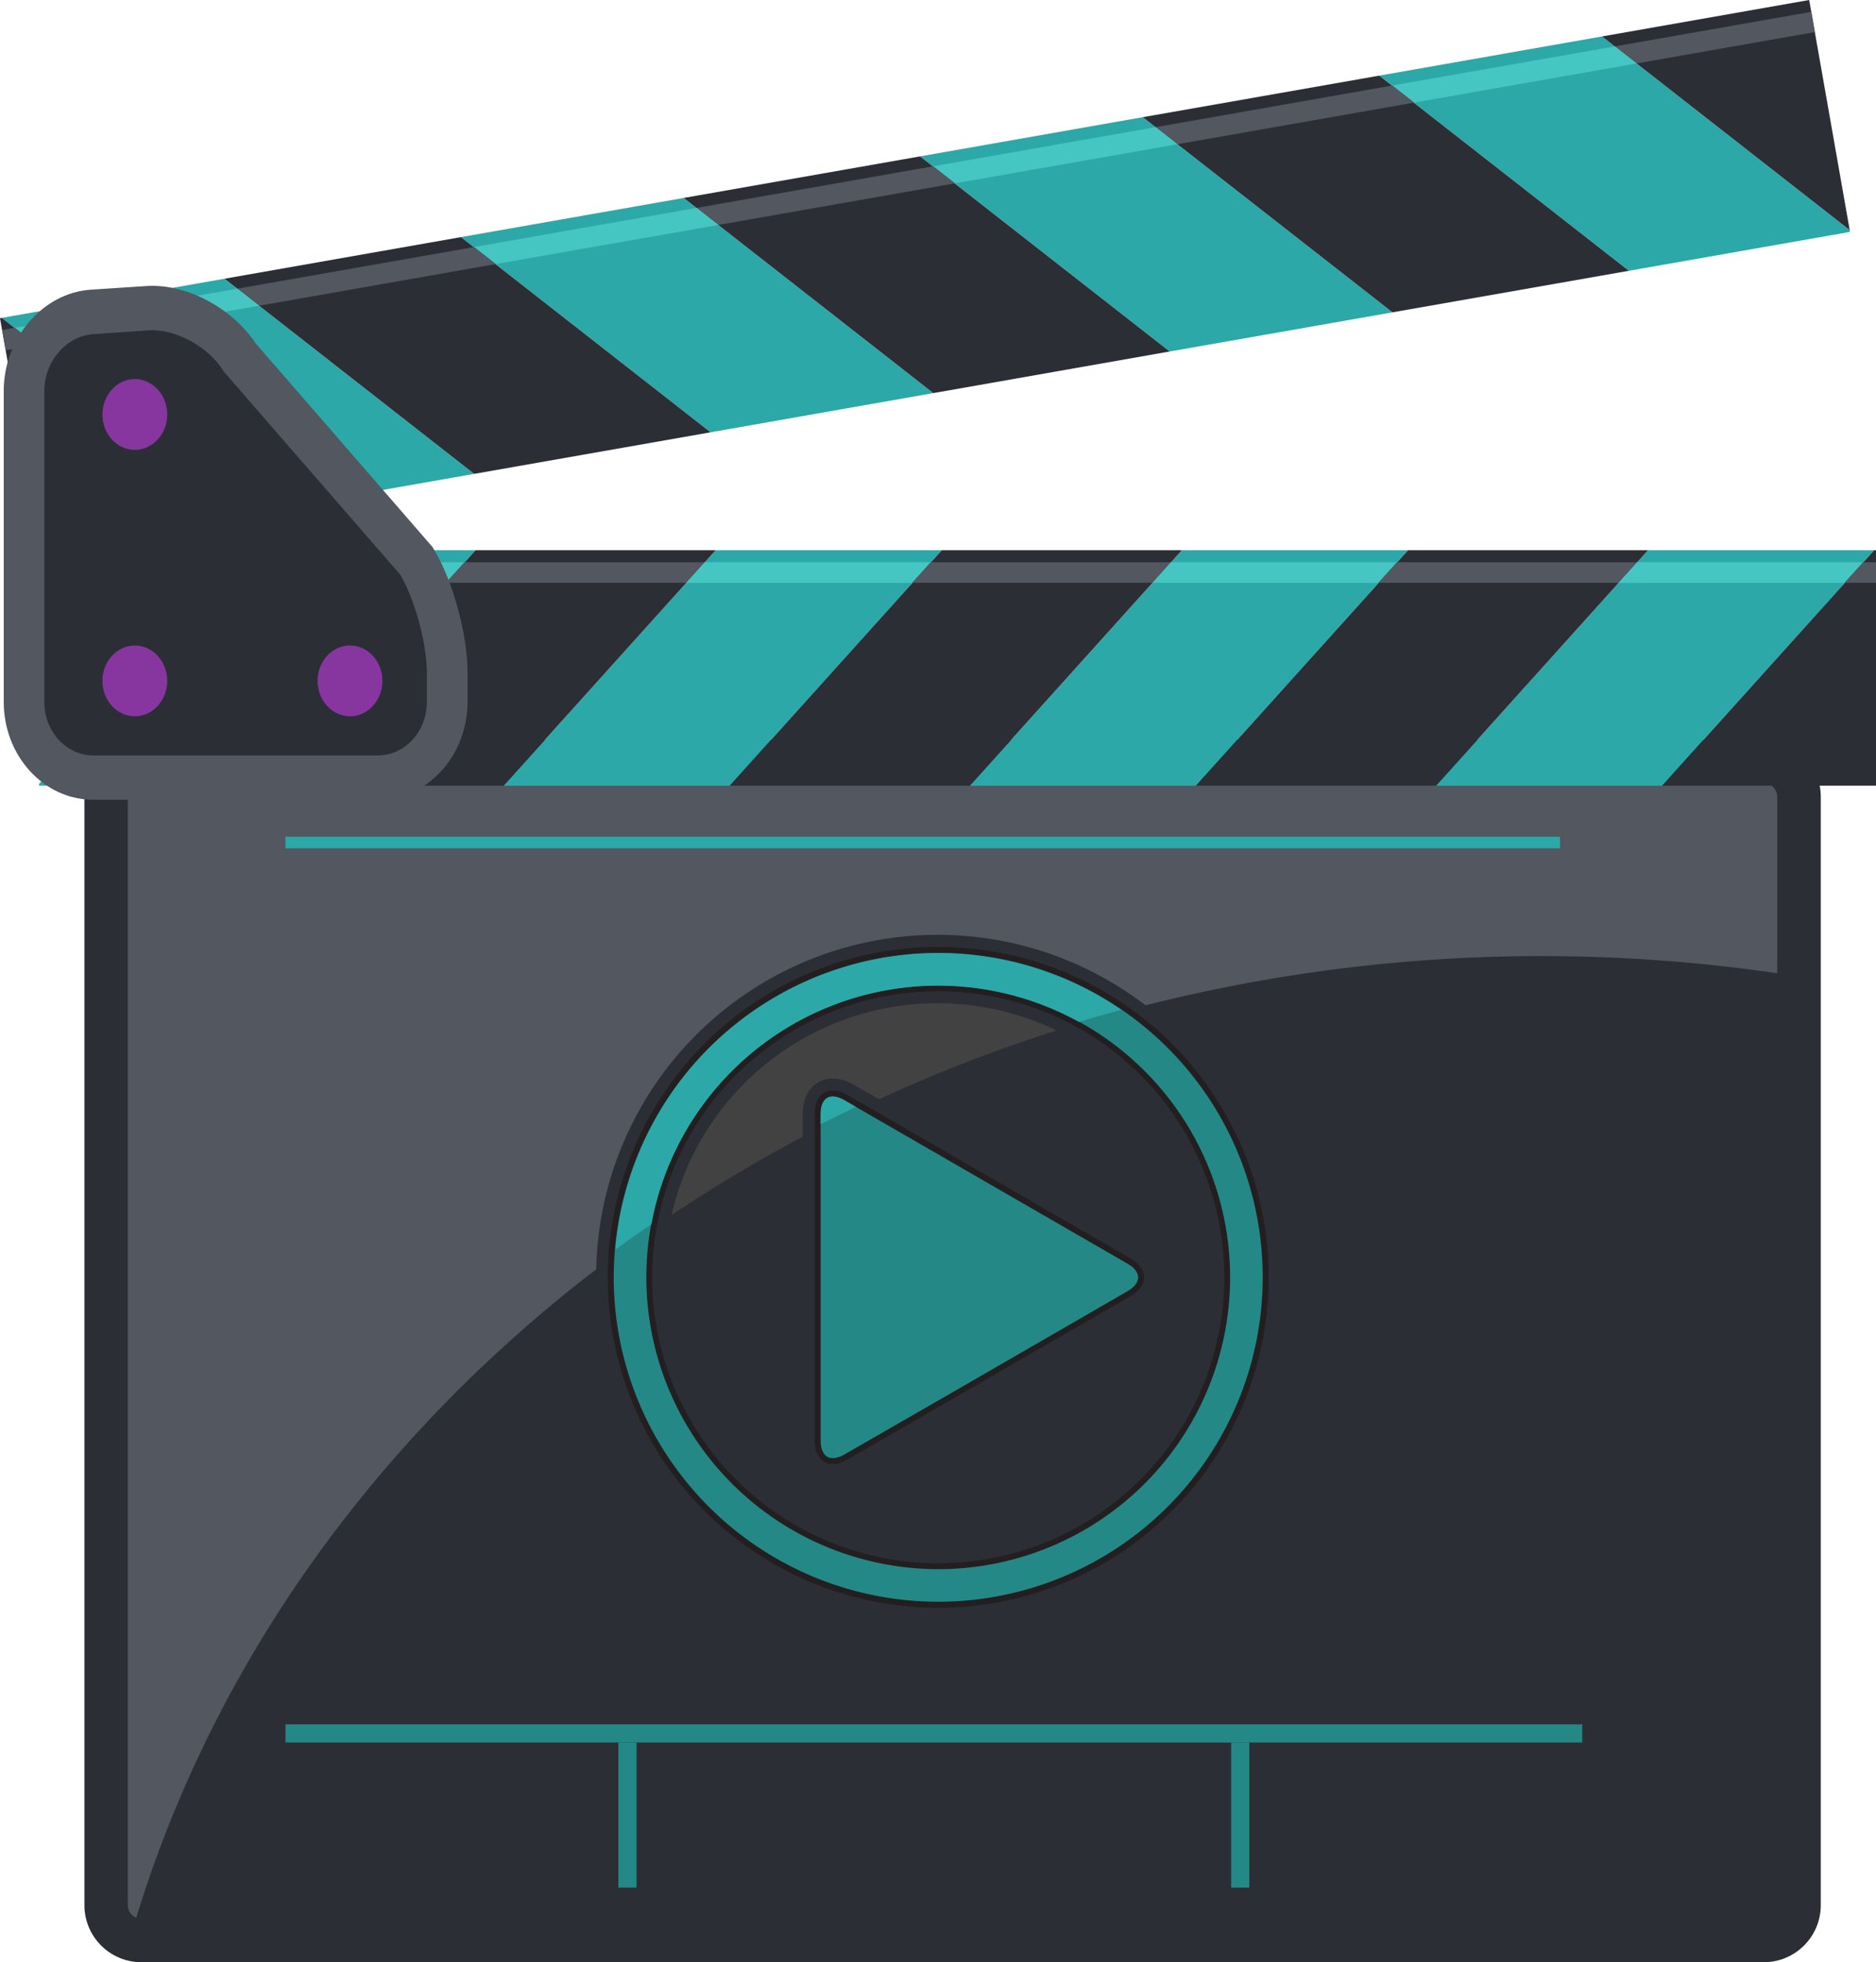 <svg id="Layer_1" data-name="Layer 1" xmlns="http://www.w3.org/2000/svg" viewBox="0 0 511.6 535.19"><defs><style>.cls-1{fill:#2c2e36;}.cls-2{fill:#248986;}.cls-3{fill:#231f20;}.cls-4{fill:#525760;}.cls-5{fill:#424242;}.cls-6{fill:#2ca8a8;}.cls-7{fill:#46c6c2;}.cls-8{fill:#8736a0;}</style></defs><title>video</title><path class="cls-1" d="M145.35,324.73a15.57,15.57,0,0,1,15.57-15.58H603.31a15.57,15.57,0,0,1,15.56,15.58V627a15.57,15.57,0,0,1-15.56,15.58H160.92A15.57,15.57,0,0,1,145.35,627Z" transform="translate(-122.33 -107.38)"/><rect class="cls-2" x="77.85" y="470.32" width="353.63" height="4.95"/><rect class="cls-2" x="335.74" y="475.27" width="4.96" height="39.57"/><rect class="cls-2" x="168.64" y="475.27" width="4.95" height="39.57"/><path class="cls-3" d="M378.19,365.64a90.13,90.13,0,1,0,90.13,90.13A90.15,90.15,0,0,0,378.19,365.64Zm0,168.11a78,78,0,1,1,78-78A78,78,0,0,1,378.19,533.75Z" transform="translate(-122.33 -107.38)"/><path class="cls-2" d="M289.7,455.77a88.49,88.49,0,1,0,88.49-88.5A88.59,88.59,0,0,0,289.7,455.77Zm8.89,0a79.6,79.6,0,1,1,79.6,79.6A79.69,79.69,0,0,1,298.59,455.77Z" transform="translate(-122.33 -107.38)"/><path class="cls-4" d="M603.31,321H160.92a3.73,3.73,0,0,0-3.73,3.73V627a3.73,3.73,0,0,0,2.3,3.44c21.35-69.87,65.78-131.13,125.43-176.86a93.15,93.15,0,0,1,149.81-72,440.18,440.18,0,0,1,108.09-13.43A446.35,446.35,0,0,1,607,372.83v-48.1A3.74,3.74,0,0,0,603.31,321Z" transform="translate(-122.33 -107.38)"/><path class="cls-5" d="M341.23,411.16c0-3.89,1.55-7,4.25-8.57s6.18-1.35,9.56.6l7,4a420,420,0,0,1,48.41-18.75,74.45,74.45,0,0,0-105,50.39,403.06,403.06,0,0,1,35.75-21.41Z" transform="translate(-122.33 -107.38)"/><path class="cls-3" d="M430.66,460.91c4.9-2.83,4.9-7.47,0-10.29l-29.72-17.16c-4.89-2.83-12.92-7.45-17.82-10.29L353.4,406c-4.89-2.83-8.91-.52-8.91,5.15v89.21c0,5.66,4,8,8.91,5.13l29.72-17.14c4.9-2.83,12.93-7.47,17.82-10.31Z" transform="translate(-122.33 -107.38)"/><path class="cls-2" d="M347.92,406.82c-1.14.66-1.8,2.25-1.79,4.35v89.21c0,2.09.65,3.67,1.79,4.33s2.86.44,4.67-.62L382.31,487l47.53-27.46c1.82-1.05,2.86-2.41,2.86-3.74s-1-2.67-2.86-3.73l-77.25-44.6C350.78,406.38,349.07,406.16,347.92,406.82Z" transform="translate(-122.33 -107.38)"/><path class="cls-6" d="M290.07,448.28c3.27-2.39,6.56-4.75,9.91-7a79.5,79.5,0,0,1,116.56-55.18c3.83-1.14,7.68-2.25,11.58-3.28a88.37,88.37,0,0,0-138,65.51Z" transform="translate(-122.33 -107.38)"/><path class="cls-6" d="M347.92,406.82c-1.14.66-1.8,2.25-1.79,4.35V414q4.77-2.41,9.61-4.72l-3.15-1.81C350.78,406.38,349.07,406.16,347.92,406.82Z" transform="translate(-122.33 -107.38)"/><polygon class="cls-6" points="436.88 9.94 504.43 62.76 504.5 63.25 444.21 73.86 376.13 20.63 436.88 9.94"/><polygon class="cls-6" points="186.45 53.99 254.51 107.22 193.78 117.91 125.71 64.67 186.45 53.99"/><polygon class="cls-6" points="61.23 76.02 129.3 129.25 68.56 139.93 0.48 86.7 61.23 76.02"/><polygon class="cls-6" points="311.65 31.96 379.73 85.19 318.98 95.87 250.92 42.65 311.65 31.96"/><polygon class="cls-1" points="493.38 0 504.43 62.76 436.88 9.94 493.38 0"/><polygon class="cls-1" points="376.13 20.63 444.21 73.86 379.73 85.19 311.65 31.96 376.13 20.63"/><polygon class="cls-1" points="250.92 42.65 318.98 95.87 254.51 107.22 186.45 53.99 250.92 42.65"/><polygon class="cls-1" points="125.71 64.67 193.78 117.91 129.3 129.25 61.23 76.02 125.71 64.67"/><polygon class="cls-1" points="0 86.79 0.48 86.7 68.56 139.93 11.14 150.03 0 86.79"/><polygon class="cls-7" points="440.46 12.64 446.4 17.29 385.66 27.98 379.71 23.32 440.46 12.64"/><polygon class="cls-7" points="315.23 34.67 321.2 39.32 260.45 50 254.5 45.35 315.23 34.67"/><polygon class="cls-7" points="190.04 56.69 195.98 61.34 135.23 72.02 129.3 67.38 190.04 56.69"/><polygon class="cls-7" points="64.83 78.72 70.75 83.37 10.01 94.05 4.07 89.4 64.83 78.72"/><polygon class="cls-4" points="493.95 3.23 494.93 8.75 446.4 17.29 440.46 12.64 493.95 3.23"/><polygon class="cls-4" points="379.71 23.32 385.66 27.98 321.2 39.32 315.23 34.67 379.71 23.32"/><polygon class="cls-4" points="254.5 45.35 260.45 50 195.98 61.34 190.04 56.69 254.5 45.35"/><polygon class="cls-4" points="129.3 67.38 135.23 72.02 70.75 83.37 64.83 78.72 129.3 67.38"/><polygon class="cls-4" points="10.01 94.05 1.56 95.54 0.58 90.02 4.07 89.4 10.01 94.05"/><polygon class="cls-6" points="68.03 150.07 10.66 213.8 10.66 214.3 71.89 214.3 129.69 150.07 68.03 150.07"/><polygon class="cls-6" points="322.31 150.07 264.48 214.3 326.15 214.3 383.99 150.07 322.31 150.07"/><polygon class="cls-6" points="449.43 150.07 391.62 214.3 453.29 214.3 511.11 150.07 449.43 150.07"/><polygon class="cls-6" points="195.17 150.07 137.34 214.3 199.02 214.3 256.84 150.07 195.17 150.07"/><polygon class="cls-1" points="129.69 150.07 71.89 214.3 137.34 214.3 195.17 150.07 129.69 150.07"/><polygon class="cls-1" points="256.84 150.07 199.02 214.3 264.48 214.3 322.31 150.07 256.84 150.07"/><polygon class="cls-1" points="383.99 150.07 326.15 214.3 391.62 214.3 449.43 150.07 383.99 150.07"/><polygon class="cls-1" points="511.6 150.07 511.11 150.07 453.29 214.3 511.6 214.3 511.6 150.07"/><polygon class="cls-7" points="64.97 153.36 59.92 158.97 121.58 158.97 126.64 153.36 64.97 153.36"/><polygon class="cls-7" points="192.11 153.36 187.06 158.97 248.73 158.97 253.78 153.36 192.11 153.36"/><polygon class="cls-7" points="319.25 153.36 314.2 158.97 375.87 158.97 380.93 153.36 319.25 153.36"/><polygon class="cls-7" points="446.38 153.36 441.32 158.97 503 158.97 508.05 153.36 446.38 153.36"/><polygon class="cls-4" points="126.64 153.36 121.58 158.97 187.06 158.97 192.11 153.36 126.64 153.36"/><polygon class="cls-4" points="253.78 153.36 248.73 158.97 314.2 158.97 319.25 153.36 253.78 153.36"/><polygon class="cls-4" points="380.93 153.36 375.87 158.97 441.32 158.97 446.38 153.36 380.93 153.36"/><polygon class="cls-4" points="503 158.97 511.6 158.97 511.6 153.36 508.05 153.36 503 158.97"/><path class="cls-4" d="M162.19,185.4l-15.18,1c-13,.89-23.66,13.25-23.66,27.54v84.9c0,14.7,10.92,26.67,24.39,26.67h77.68c13.46,0,24.41-12,24.41-26.67v-8c0-10.33-3.89-24.66-9-33.33l-.56-.94-48.8-56.2,1.26,1.75C186.55,191.84,173.45,184.62,162.19,185.4Z" transform="translate(-122.33 -107.38)"/><path class="cls-1" d="M147.71,198.53c-7.29.49-13.29,7.45-13.29,15.44v84.9c0,8,6,14.55,13.32,14.55h77.68c7.33,0,13.31-6.54,13.31-14.55v-8c0-8-3.26-20-7.24-26.74L183.4,208.78c-4-6.72-13.21-11.79-20.52-11.3Z" transform="translate(-122.33 -107.38)"/><path class="cls-8" d="M167.94,220.43c0,5.32-4,9.65-8.85,9.65s-8.83-4.33-8.83-9.65,4-9.67,8.83-9.67S167.94,215.09,167.94,220.43Z" transform="translate(-122.33 -107.38)"/><path class="cls-8" d="M167.94,293.09c0,5.34-4,9.66-8.85,9.66s-8.83-4.32-8.83-9.66,4-9.65,8.83-9.65S167.94,287.75,167.94,293.09Z" transform="translate(-122.33 -107.38)"/><path class="cls-8" d="M226.61,293.09c0,5.34-4,9.66-8.83,9.66s-8.85-4.32-8.85-9.66,3.95-9.65,8.85-9.65S226.61,287.75,226.61,293.09Z" transform="translate(-122.33 -107.38)"/><rect class="cls-6" x="77.85" y="228.23" width="347.58" height="3.14"/></svg>